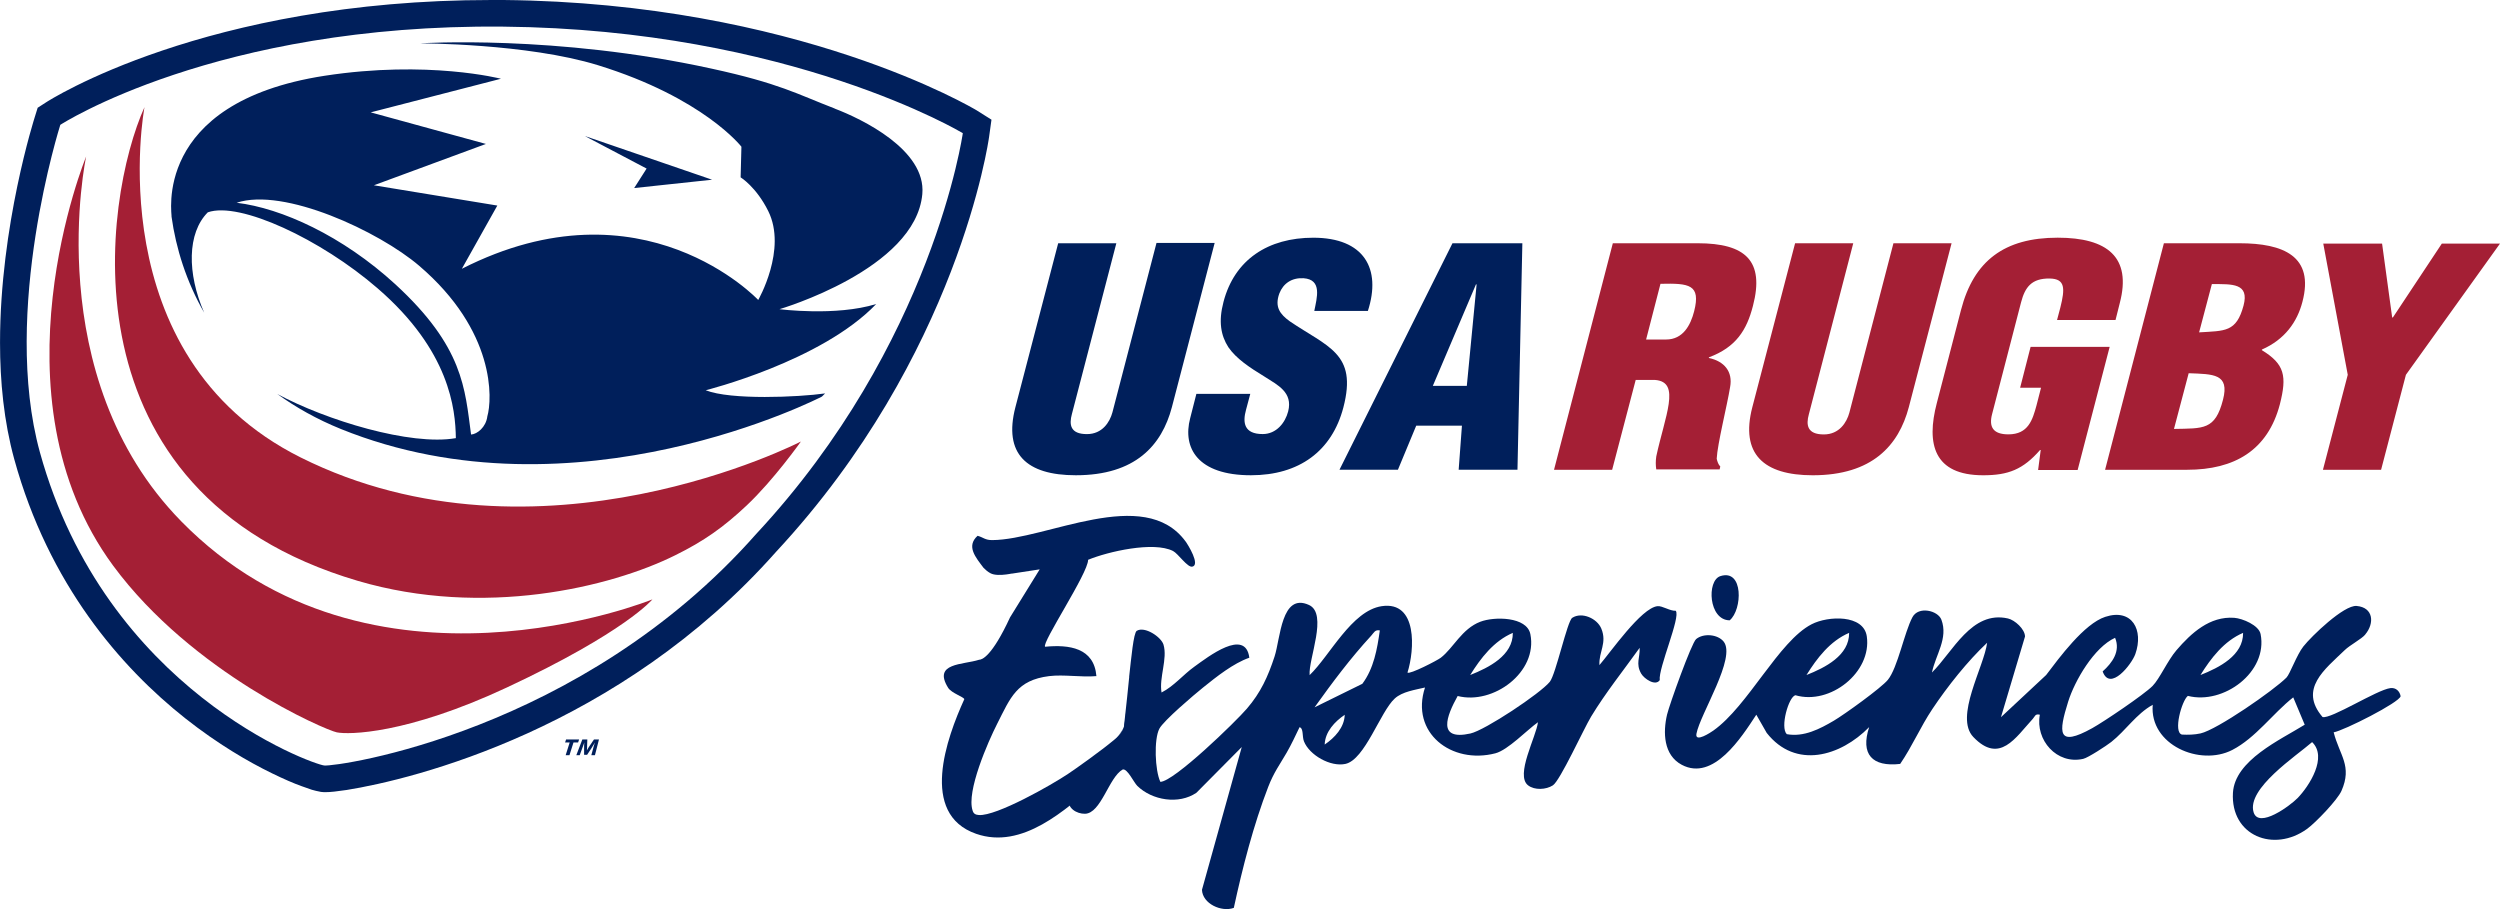 <svg width="176" height="64" viewBox="0 0 176 64" fill="none" xmlns="http://www.w3.org/2000/svg">
<g clip-path="url(#clip0_52_18)">
<path d="M40.698 52.269H40.374L40.09 53.165H39.823L40.106 52.269H39.782L39.853 52.059H40.769L40.698 52.269ZM41.529 52.479C41.458 52.578 41.389 52.702 41.317 52.828C41.333 52.702 41.333 52.575 41.333 52.479L41.348 52.059H40.996L40.573 53.165H40.812L40.981 52.702C41.024 52.591 41.08 52.421 41.136 52.269C41.121 52.424 41.121 52.563 41.121 52.689V53.137H41.333L41.629 52.689C41.713 52.563 41.797 52.408 41.884 52.269C41.828 52.424 41.784 52.578 41.756 52.702L41.629 53.165H41.884L42.167 52.059H41.815L41.532 52.479H41.529Z" fill="#001F5B"/>
<path d="M68.754 7.766C68.558 7.654 56.128 0.207 35.448 0H34.601C14.444 0 3.428 7.08 3.216 7.222L2.652 7.586L2.456 8.216C2.428 8.315 0.002 15.858 0.002 24.127C0.002 26.842 0.27 29.656 1.004 32.328C3.43 41.143 8.508 46.981 13.051 50.577C15.336 52.381 17.481 53.628 19.144 54.438C19.976 54.843 20.683 55.151 21.233 55.346C21.501 55.445 21.741 55.528 21.953 55.599C22.177 55.655 22.292 55.698 22.616 55.754H22.644C22.756 55.769 22.828 55.769 22.884 55.769C23.292 55.769 23.715 55.713 24.406 55.614C29.049 54.873 43.577 51.333 54.636 38.848C67.474 25.035 69.603 9.838 69.631 9.643L69.8 8.426L68.756 7.768L68.754 7.766ZM53.239 37.588C40.896 51.568 23.713 53.99 22.825 53.891C21.95 53.793 7.435 48.6 2.808 31.837C0.071 21.9 4.246 8.788 4.246 8.788C4.246 8.788 15.194 1.678 35.422 1.875C55.651 2.07 67.782 9.375 67.782 9.375C67.782 9.375 65.693 24.208 53.239 37.588Z" fill="#001F5B"/>
<path d="M34.306 29.332C34.206 30.073 33.599 30.564 33.163 30.592C32.727 27.358 32.64 24.436 27.83 20.012C24.106 16.599 19.818 14.653 16.658 14.274C19.987 13.168 26.674 16.288 29.508 18.709C34.882 23.299 34.67 28.087 34.303 29.332M58.769 7.642C56.075 6.607 54.904 5.878 50.079 4.828C39.091 2.422 29.554 3.052 29.554 3.052C29.554 3.052 37.101 3.052 42.095 4.59C49.53 6.885 52.196 10.329 52.196 10.329L52.14 12.485C52.14 12.485 53.239 13.155 54.086 14.863C55.425 17.563 53.379 21.118 53.379 21.118C53.379 21.118 45.253 12.442 32.515 18.922L35.012 14.471L26.322 13.044L34.209 10.134L26.098 7.91L35.267 5.544C35.267 5.544 30.133 4.216 22.854 5.334C10.58 7.237 12.146 15.255 12.077 15.255C12.388 17.495 13.12 19.818 14.375 22.014C13.161 19.243 13.177 16.402 14.63 14.947C16.86 14.162 22.601 16.85 26.577 20.293C31.671 24.689 32.064 28.816 32.092 30.845C28.904 31.404 22.95 29.585 19.522 27.738C20.821 28.676 22.303 29.514 23.994 30.2C40.539 36.89 57.863 27.92 57.863 27.92C57.863 27.92 57.947 27.836 58.088 27.697C56.198 27.963 51.443 28.173 49.681 27.474C49.681 27.474 57.82 25.445 61.687 21.402C58.85 22.282 54.874 21.766 54.874 21.766C54.874 21.766 64.451 18.968 64.931 13.664C65.214 10.544 60.643 8.36 58.766 7.647M45.521 11.867L44.646 13.239L50.132 12.652L41.162 9.572L45.521 11.867Z" fill="#001F5B"/>
<path d="M21.16 32.201C37.961 40.597 56.384 31.083 56.384 31.083C56.384 31.083 54.479 33.783 52.56 35.589C50.938 37.115 49.556 38.094 47.538 39.089C42.983 41.356 34.038 43.497 25.192 40.893C4.132 34.691 7.292 13.925 10.172 7.543C10.172 7.543 6.843 25.05 21.16 32.201ZM12.753 36.693C2.737 26.477 6.065 11.015 6.065 11.015C6.065 11.015 -0.862 27.849 7.971 39.83C13.544 47.373 22.922 51.404 23.713 51.558C24.517 51.725 28.595 51.713 35.691 48.395C44.041 44.491 45.931 42.196 45.931 42.196C45.931 42.196 26.083 50.298 12.753 36.695" fill="#A41F35"/>
<path d="M74.496 17.125H78.59L75.462 29.147C75.256 29.901 75.348 30.561 76.521 30.561C77.602 30.561 78.13 29.716 78.314 29.033L81.418 17.102H85.512L82.5 28.668C81.788 31.361 79.924 33.458 75.738 33.458C72.266 33.458 70.632 31.953 71.484 28.668L74.496 17.125ZM84.224 27.732L83.788 29.443C83.237 31.54 84.316 33.458 88.065 33.458C91.468 33.458 93.768 31.748 94.572 28.691C95.077 26.753 94.801 25.703 94.044 24.88C93.306 24.081 92.113 23.512 90.802 22.621C90.113 22.12 89.72 21.616 90.065 20.66C90.34 19.954 90.94 19.541 91.766 19.587C93.1 19.678 92.71 20.956 92.526 21.892H96.298C97.265 18.904 96.023 16.735 92.457 16.735C89.284 16.735 86.915 18.264 86.134 21.252C85.767 22.644 85.951 23.625 86.478 24.445C87.029 25.245 87.95 25.86 89.032 26.52C89.953 27.112 91.031 27.616 90.687 28.962C90.481 29.762 89.858 30.558 88.894 30.558C87.583 30.558 87.468 29.759 87.721 28.848L88.019 27.73H84.224V27.732ZM103.264 27.163H100.872L103.907 20.022H103.953L103.264 27.163ZM94.296 33.071H98.413L99.701 29.969H102.92L102.69 33.071H106.83L107.174 17.125H102.254L94.299 33.071" fill="#001F5B"/>
<path d="M115.887 23.902H117.29C118.486 23.902 119.014 22.897 119.267 21.918C119.749 20.025 118.922 19.934 116.897 19.98L115.885 23.904L115.887 23.902ZM113.497 33.072H109.403L113.543 17.125H119.522C122.878 17.125 124.235 18.358 123.409 21.528C122.973 23.239 122.213 24.448 120.305 25.157V25.202C121.386 25.43 122.006 26.161 121.799 27.254C121.593 28.532 120.902 31.27 120.856 32.295C120.902 32.5 120.971 32.705 121.108 32.841L121.062 33.046H116.601C116.555 32.75 116.555 32.454 116.601 32.133C116.9 30.741 117.338 29.418 117.476 28.436C117.614 27.454 117.453 26.817 116.509 26.748H115.153L113.497 33.066M126.375 17.125H130.469L127.342 29.17C127.135 29.924 127.227 30.584 128.4 30.584C129.482 30.584 130.01 29.739 130.194 29.056L133.298 17.125H137.391L134.379 28.669C133.667 31.361 131.803 33.459 127.617 33.459C124.146 33.459 122.511 31.953 123.363 28.669L126.375 17.125ZM143.482 33.094L143.666 31.68H143.62C142.424 33.049 141.388 33.459 139.618 33.459C136.147 33.459 135.593 31.267 136.353 28.37L138.055 21.822C138.952 18.355 141.113 16.733 144.862 16.733C148.356 16.733 150.083 18.102 149.231 21.341L148.933 22.528H144.816L145.046 21.66C145.39 20.291 145.39 19.63 144.309 19.608C143.021 19.585 142.561 20.223 142.286 21.273L140.24 29.165C140.011 30.055 140.309 30.579 141.391 30.579C142.794 30.579 143.092 29.552 143.367 28.55L143.689 27.295H142.217L142.954 24.42H148.52L146.265 33.089H143.482V33.094ZM154.82 23.398C156.636 23.284 157.442 23.398 157.947 21.505C158.36 19.931 157.164 20 155.715 20L154.817 23.398H154.82ZM153.05 30.197C155.118 30.152 155.947 30.288 156.498 28.145C156.98 26.298 155.809 26.343 154.083 26.275L153.047 30.2M148.198 33.072L152.338 17.125H157.651C160.755 17.125 162.941 18.039 162.089 21.255C161.722 22.669 160.847 23.902 159.237 24.608V24.653C160.847 25.635 161.007 26.477 160.502 28.464C159.651 31.703 157.307 33.072 153.973 33.072H148.201M168.412 22.351H168.458L171.906 17.148H176L169.376 26.386L167.629 33.072H163.535L165.282 26.386L163.558 17.148H167.698L168.409 22.351H168.412Z" fill="#A41F35"/>
<path d="M166.514 44.673C166.244 44.995 165.435 45.412 165.066 45.771C163.663 47.125 161.819 48.504 163.507 50.478C164.096 50.645 167.336 48.56 168.282 48.443C168.67 48.395 168.937 48.654 169.004 49.01C168.94 49.448 165.002 51.437 164.29 51.556C164.706 53.18 165.616 53.917 164.839 55.678C164.555 56.32 163.017 57.92 162.421 58.352C160.074 60.05 157.026 58.836 157.199 55.814C157.332 53.519 160.536 52.087 162.252 51.019L161.444 49.094C160.005 50.225 158.804 51.945 157.154 52.796C154.881 53.97 151.313 52.439 151.552 49.617C150.389 50.26 149.652 51.432 148.634 52.234C148.3 52.497 147.002 53.345 146.66 53.423C144.796 53.848 143.273 52.092 143.605 50.316C143.265 50.232 143.265 50.44 143.107 50.609C141.898 51.923 140.776 53.82 138.924 51.887C137.572 50.478 139.677 46.953 139.894 45.25C138.511 46.548 137.101 48.327 136.042 49.911C135.2 51.169 134.624 52.538 133.772 53.78C131.798 54.005 130.964 53.099 131.589 51.189C129.569 53.249 126.411 54.182 124.376 51.596L123.644 50.316C122.608 51.895 120.631 55.03 118.394 53.841C117.106 53.155 117.068 51.558 117.361 50.306C117.52 49.628 119.086 45.26 119.407 44.992C119.93 44.559 120.927 44.656 121.34 45.162C122.259 46.282 119.693 50.255 119.43 51.654C119.305 52.317 120.453 51.551 120.621 51.432C123.065 49.704 125.22 45.141 127.538 43.947C128.704 43.345 131.201 43.249 131.423 44.802C131.785 47.33 128.837 49.66 126.396 48.944C125.921 49.051 125.307 51.204 125.789 51.685C126.99 51.905 128.11 51.32 129.104 50.736C129.831 50.308 132.448 48.426 132.907 47.859C133.599 47.006 134.06 44.537 134.634 43.454C135.058 42.651 136.43 42.975 136.675 43.628C137.167 44.939 136.264 46.105 136.009 47.345C137.473 45.908 138.797 42.955 141.36 43.54C141.847 43.651 142.554 44.291 142.561 44.81L140.868 50.49L144.048 47.522C144.969 46.308 146.724 43.912 148.209 43.426C150.104 42.806 150.925 44.359 150.328 46.045C150.076 46.758 148.545 48.717 148.027 47.269C148.706 46.66 149.295 45.85 148.902 44.901C147.428 45.569 146.063 47.912 145.597 49.402C144.921 51.566 144.809 52.646 147.298 51.26C148.127 50.799 150.943 48.896 151.54 48.292C152.037 47.788 152.608 46.487 153.228 45.769C154.261 44.569 155.564 43.37 157.289 43.494C157.873 43.537 159.021 44.015 159.146 44.638C159.676 47.317 156.529 49.633 154.026 48.99C153.595 49.319 152.973 51.563 153.613 51.715C154.055 51.735 154.486 51.728 154.919 51.632C156.087 51.368 160.082 48.595 160.967 47.702C161.209 47.459 161.691 46.098 162.155 45.513C162.724 44.79 165.009 42.583 165.905 42.659C167.098 42.763 167.175 43.881 166.512 44.668L166.514 44.673ZM130.178 44.554C128.839 45.124 127.913 46.336 127.176 47.522C128.49 47.001 130.194 46.146 130.178 44.554ZM157.914 44.554C156.575 45.124 155.649 46.336 154.912 47.522C156.225 47.001 157.929 46.146 157.914 44.554ZM161.74 56.196C162.589 55.321 163.869 53.302 162.773 52.244C161.66 53.218 158.151 55.516 158.653 57.181C159.013 58.37 161.252 56.697 161.737 56.196H161.74Z" fill="#001F5B"/>
<path d="M121.108 40.561C122.758 40.02 122.669 42.927 121.769 43.671C120.282 43.659 120.142 40.88 121.108 40.561Z" fill="#001F5B"/>
<path d="M117.971 42.998C117.56 43.021 117.032 42.639 116.688 42.674C115.543 42.793 113.377 45.928 112.599 46.824C112.551 45.87 113.153 45.273 112.732 44.251C112.439 43.54 111.365 43.054 110.686 43.494C110.332 43.724 109.531 47.477 109.105 48.001C108.45 48.81 104.552 51.409 103.514 51.639C101.139 52.166 101.843 50.394 102.619 48.998C105.121 49.64 108.271 47.322 107.738 44.645C107.491 43.406 105.203 43.39 104.21 43.772C102.905 44.273 102.326 45.617 101.428 46.308C101.193 46.49 99.242 47.5 99.086 47.35C99.591 45.764 99.813 42.297 97.275 42.674C95.153 42.991 93.62 46.166 92.197 47.528C92.105 46.391 93.503 43.211 92.154 42.591C90.203 41.697 90.144 44.957 89.728 46.222C89.264 47.634 88.759 48.75 87.782 49.888C86.999 50.802 82.655 55.022 81.689 55.043C81.308 54.235 81.229 52.049 81.617 51.305C81.918 50.728 84.063 48.912 84.691 48.406C85.647 47.636 86.823 46.7 87.953 46.303C87.68 44.187 85.035 46.25 84.084 46.933C83.288 47.502 82.658 48.297 81.773 48.752C81.589 47.707 82.209 46.379 81.91 45.382C81.75 44.845 80.589 44.066 80.028 44.41C79.799 44.552 79.64 46.336 79.49 47.659L79.498 47.639C79.498 47.639 79.23 50.306 79.135 51.062C79.143 51.098 79.13 51.148 79.105 51.212C79.031 51.467 78.745 51.847 78.408 52.224C77.327 53.583 75.409 55.655 75.263 56.219C75.09 56.882 75.807 57.305 76.383 57.289C77.523 57.264 78.061 54.716 79.041 54.17C79.37 54.096 79.822 55.088 80.064 55.324C81.107 56.348 82.987 56.657 84.229 55.809L87.42 52.591L84.619 62.641C84.652 63.62 85.996 64.235 86.861 63.914C87.463 61.123 88.251 58.056 89.284 55.392C89.68 54.372 90.08 53.853 90.575 52.998C90.909 52.421 91.2 51.794 91.488 51.194C91.784 51.275 91.659 51.844 91.799 52.193C92.184 53.16 93.664 54.005 94.715 53.78C96.094 53.481 97.173 50.103 98.191 49.175C98.724 48.686 99.629 48.567 100.321 48.4C99.272 51.584 102.183 53.833 105.274 53.033C106.159 52.803 107.503 51.391 108.271 50.845C108.159 51.849 106.651 54.577 107.577 55.288C108.039 55.645 108.845 55.597 109.324 55.288C109.829 54.964 111.495 51.305 112.018 50.442C113.036 48.765 114.288 47.201 115.431 45.607C115.464 46.293 115.14 46.725 115.538 47.421C115.747 47.786 116.545 48.33 116.846 47.882C116.734 47.057 118.336 43.421 117.974 43.003L117.971 42.998ZM106.503 44.554C106.519 46.146 104.815 46.999 103.501 47.522C104.238 46.336 105.164 45.126 106.503 44.554ZM93.258 52.416C93.286 51.515 93.967 50.799 94.669 50.321C94.641 51.222 93.96 51.938 93.258 52.416ZM95.908 48.14L92.546 49.795C93.794 48.049 95.079 46.333 96.538 44.747C96.717 44.552 96.798 44.309 97.14 44.382C96.957 45.685 96.717 47.062 95.908 48.14Z" fill="#001F5B"/>
<path d="M79.038 51.353C78.916 51.568 78.692 51.872 78.413 52.221C78.75 51.842 79.033 51.465 79.11 51.209C79.092 51.252 79.069 51.3 79.038 51.356V51.353Z" fill="#001F5B"/>
<path d="M83.456 38.107C80.536 34.145 73.657 38.001 69.851 38.023C69.344 38.026 69.224 37.826 68.821 37.72C68.002 38.461 68.691 39.241 69.244 39.979C69.384 40.121 69.543 40.255 69.724 40.354C70.004 40.511 70.496 40.486 70.833 40.443L71.07 40.407C71.142 40.394 71.193 40.384 71.193 40.384C71.193 40.384 71.213 40.382 71.244 40.382L73.195 40.083L71.106 43.464C69.826 46.234 69.122 46.45 68.928 46.447C67.808 46.811 65.643 46.649 66.752 48.426C66.982 48.793 67.864 49.071 67.887 49.223C66.642 51.961 64.707 57.297 68.716 58.699C71.973 59.838 75.021 56.998 77.22 55.118C77.235 55.106 77.25 55.093 77.266 55.081C77.704 54.706 78.465 53.95 78.896 53.615C78.906 53.626 78.911 53.641 78.913 53.658C79.016 52.844 79.304 49.974 79.304 49.974L79.296 49.995C79.219 50.683 79.143 51.257 79.061 51.46C79.018 51.568 78.786 51.791 78.457 52.067C77.503 52.867 75.718 54.132 75.184 54.486C74.014 55.27 70.15 57.464 68.915 57.378C68.688 57.363 68.535 57.292 68.471 57.062C68.025 55.721 69.548 52.239 70.208 50.941C71.134 49.119 71.575 47.882 73.861 47.598C74.889 47.472 76.131 47.692 77.187 47.598C77.023 45.602 75.263 45.367 73.575 45.531C73.307 45.273 76.613 40.346 76.603 39.41C78.003 38.831 81.214 38.094 82.581 38.79C82.943 38.975 83.591 39.959 83.933 39.893C84.52 39.779 83.635 38.347 83.459 38.109L83.456 38.107Z" fill="#001F5B"/>
</g>
<defs>
<clipPath id="clip0_52_18">
<rect width="176" height="64" fill="white"/>
</clipPath>
</defs>
</svg>
